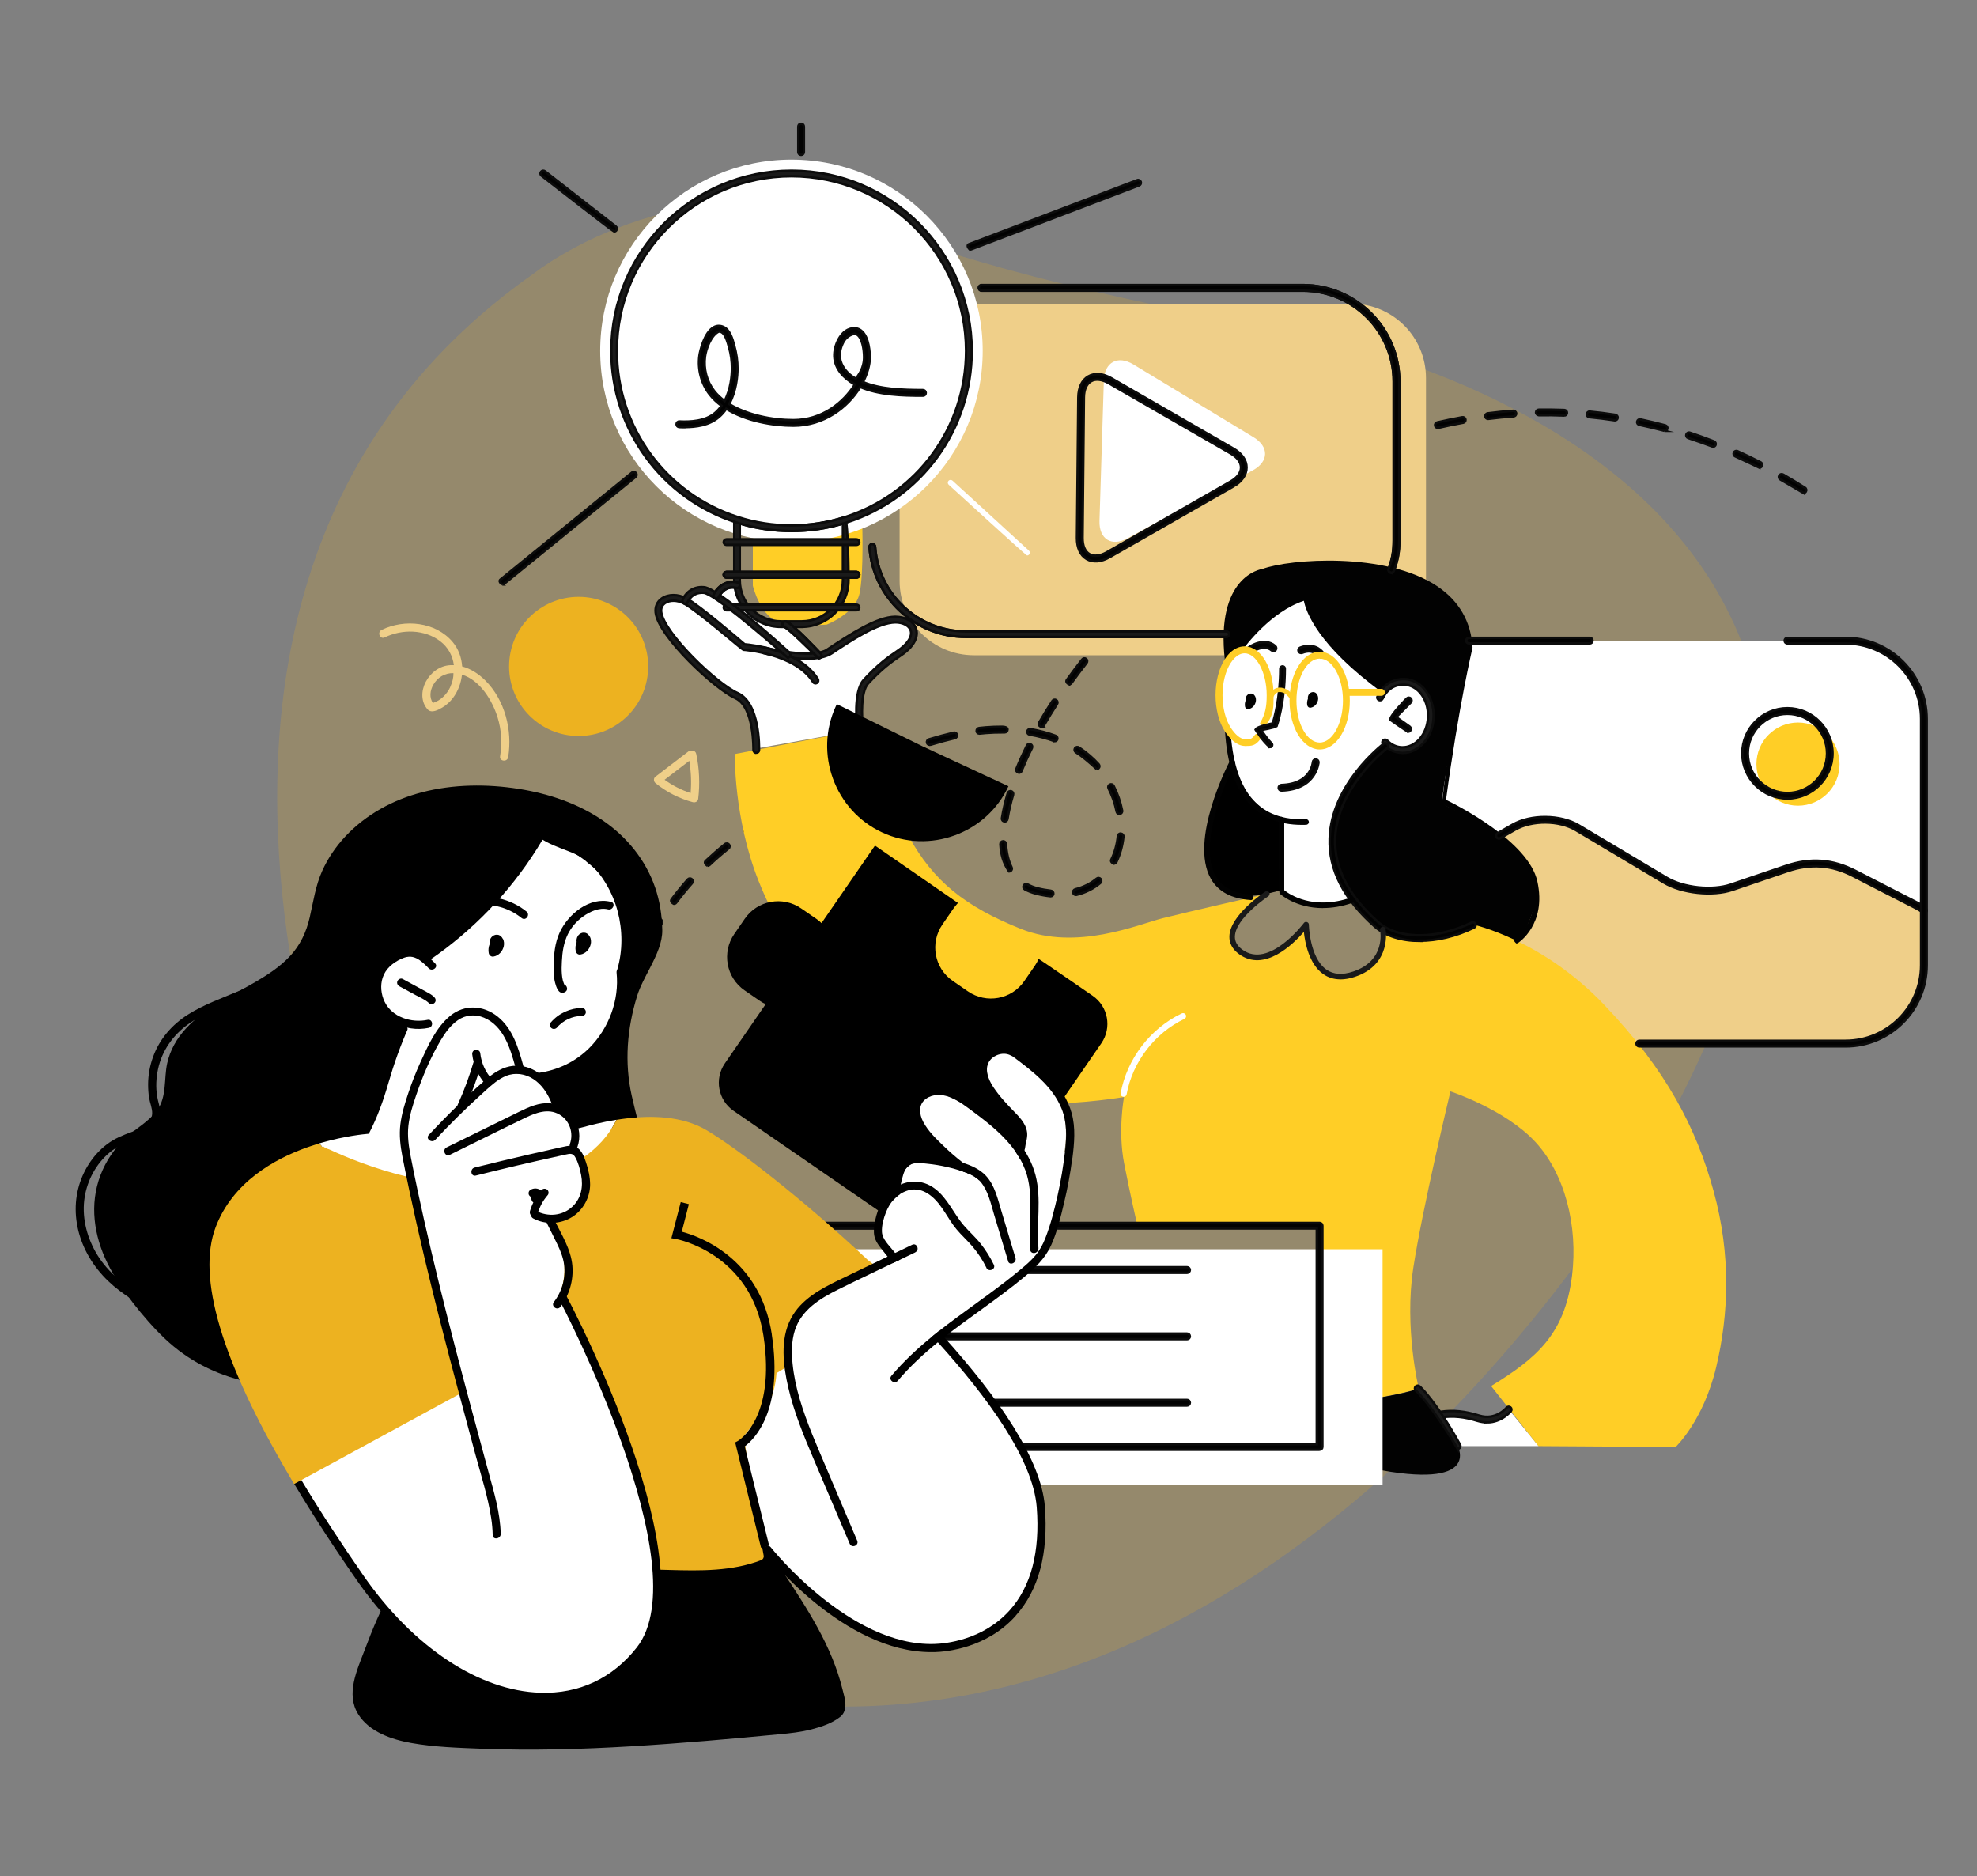 <?xml version="1.0" encoding="UTF-8"?><svg id="a" xmlns="http://www.w3.org/2000/svg" viewBox="0 0 325.71 309.04"><rect x="0" y="0" width="325.71" height="309.04" fill="#808080" stroke="none"/><defs><style>.b{fill:none;stroke:#fff;stroke-linecap:round;stroke-linejoin:round;}.c,.d{fill:#020202;}.e{fill:#efcf89;}.f{fill:#fff;}.g,.h{fill:#edb220;}.i,.j{fill:#ffce26;}.k,.l{fill:#1a1a1a;}.h{opacity:.2;}.d,.j,.l{stroke-miterlimit:10;stroke-width:.4px;}.d,.l{stroke:#0c0c0c;}.j{stroke:#ffce26;}</style></defs><path class="h" d="M147.39,38.56s20.14,7.86,57.89,14.55c0,0,133.3,17.18,67.92,134.64,0,0-51.13,92.96-133.75,93.38,0,0-46.36,3.17-74-66.36,0,0-57.04-114.05,22.59-169.79,0,0,26.43-21.09,59.35-6.42Z"/><g><path class="c" d="M240.15,238.22s4.05,7.35-14.19,3.67l-5.62-1.32,.87-5.02,18.95,2.67Z"/><g><path class="d" d="M96.68,196.39c-.25,0-.46-.2-.46-.46,0-.7,.01-2.13,.15-4.24,.02-.25,.24-.4,.49-.43,.25,.02,.44,.23,.43,.49-.13,2.08-.14,3.49-.14,3.99,0,.44-.2,.64-.46,.64Zm.5-8.39c-.3-.03-.48-.26-.46-.51,.15-1.39,.32-2.8,.53-4.18,.04-.25,.28-.41,.52-.39,.25,.04,.42,.27,.39,.52-.2,1.37-.38,2.77-.52,4.15-.03,.23-.22,.41-.46,.41Zm1.22-8.31c-.33-.05-.5-.29-.45-.54,.26-1.39,.55-2.77,.87-4.13,.06-.25,.3-.4,.55-.34,.25,.06,.4,.3,.34,.55-.31,1.34-.6,2.72-.86,4.09-.04,.22-.23,.37-.45,.37Zm1.91-8.17c-.37-.08-.51-.34-.44-.58,.38-1.35,.8-2.71,1.24-4.03,.08-.24,.34-.38,.58-.29,.24,.08,.37,.34,.29,.58-.44,1.31-.85,2.65-1.23,3.99-.06,.2-.24,.33-.44,.33Zm2.67-7.96c-.4-.12-.52-.39-.43-.63,.52-1.32,1.08-2.63,1.66-3.88,.11-.23,.38-.34,.61-.22,.23,.11,.33,.38,.22,.61-.57,1.24-1.13,2.53-1.64,3.83-.07,.18-.24,.29-.43,.29Zm3.53-7.61c-.44-.17-.52-.45-.4-.68,.68-1.25,1.4-2.47,2.14-3.64,.14-.22,.42-.28,.63-.14,.21,.14,.28,.42,.14,.63-.73,1.16-1.44,2.36-2.11,3.59-.08,.15-.24,.24-.4,.24Zm4.51-7.07c-.48-.24-.52-.53-.37-.73,.85-1.14,1.75-2.24,2.67-3.28,.17-.19,.46-.21,.65-.04,.19,.17,.21,.46,.04,.65-.9,1.02-1.79,2.1-2.62,3.22-.09,.12-.23,.18-.37,.18Zm62.07-1.24c-.81-.08-1.59-.23-2.38-.43-.67-.17-1.3-.41-1.87-.72-.22-.12-.3-.4-.18-.62,.12-.22,.4-.3,.62-.18,.5,.27,1.05,.49,1.65,.64,.74,.19,1.49,.32,2.2,.4,.25,.03,.43,.25,.41,.5-.02,.24-.22,.41-.45,.41Zm4.16-.23c-.21,0-.39-.14-.44-.35-.06-.24,.09-.49,.33-.56,1.33-.33,2.52-.92,3.54-1.76,.2-.16,.48-.14,.65,.06,.16,.2,.13,.49-.06,.65-1.12,.93-2.43,1.59-3.9,1.95-.04,0-.08,.01-.11,.01Zm-11.01-3.86c-.99-1.45-1.33-2.87-1.43-4.48-.02-.25,.18-.47,.43-.49,.29,0,.47,.18,.49,.43,.09,1.49,.4,2.8,.93,3.88,.11,.23,.02,.5-.21,.61-.06,.03-.13,.05-.2,.05Zm-49.66-.93c-.51-.33-.5-.62-.32-.79,.97-.91,2.04-1.85,3.19-2.78,.2-.16,.49-.12,.65,.07,.16,.2,.13,.49-.07,.64-1.13,.91-2.19,1.83-3.14,2.73-.09,.08-.2,.12-.32,.12Zm66.93-.36c-.43-.16-.52-.43-.41-.66,.57-1.18,.93-2.48,1.07-3.87,.02-.25,.25-.45,.5-.41,.25,.03,.44,.25,.41,.5-.15,1.5-.54,2.9-1.15,4.17-.08,.16-.24,.26-.41,.26Zm-60.42-4.93c-.52-.4-.47-.68-.27-.83,1.1-.78,2.28-1.58,3.5-2.35,.21-.14,.5-.08,.63,.14,.14,.21,.07,.5-.14,.63-1.21,.77-2.37,1.55-3.46,2.33-.08,.06-.17,.08-.27,.08Zm42.43-2.01c-.32-.04-.49-.28-.45-.53,.21-1.31,.53-2.7,.96-4.14,.07-.24,.33-.38,.57-.31,.24,.07,.38,.33,.31,.57-.42,1.4-.73,2.76-.93,4.02-.04,.23-.23,.39-.45,.39Zm18.9-1.25c-.22,0-.41-.15-.45-.37-.26-1.32-.71-2.61-1.33-3.83-.12-.23-.03-.5,.2-.62,.22-.12,.5-.03,.62,.2,.66,1.29,1.13,2.66,1.41,4.07,.05,.25-.11,.49-.36,.54-.03,0-.06,0-.09,0Zm-54.26-1.25c-.52-.45-.45-.73-.23-.86,1.17-.68,2.41-1.37,3.69-2.04,.22-.12,.5-.03,.62,.19,.12,.22,.03,.5-.19,.62-1.27,.67-2.5,1.35-3.66,2.03-.07,.04-.15,.06-.23,.06Zm7.42-3.93c-.52-.49-.43-.76-.2-.87,1.28-.62,2.55-1.21,3.82-1.77,.23-.1,.5,0,.61,.23,.1,.23,0,.5-.23,.61-1.26,.56-2.53,1.14-3.79,1.76-.06,.03-.13,.05-.2,.05Zm30.29-1.6c-.41-.13-.52-.4-.42-.63,.51-1.26,1.1-2.55,1.74-3.85,.11-.23,.39-.32,.61-.2,.23,.11,.32,.39,.21,.61-.64,1.28-1.21,2.55-1.72,3.79-.07,.18-.24,.28-.42,.28Zm12.81-.61c-1.24-1.14-2.28-2.03-3.44-2.78-.21-.14-.27-.42-.13-.64,.14-.21,.43-.27,.63-.13,1.22,.8,2.32,1.73,3.27,2.78,.17,.19,.16,.48-.03,.65-.09,.08-.2,.12-.31,.12Zm-35.42-1.19c-.52-.52-.41-.79-.17-.88,1.35-.54,2.68-1.04,3.94-1.49,.24-.08,.5,.04,.59,.28,.08,.24-.04,.5-.28,.59-1.26,.45-2.57,.94-3.91,1.48-.06,.02-.11,.03-.17,.03Zm7.91-2.8c-.2,0-.38-.13-.44-.32-.07-.24,.06-.5,.31-.57,1.42-.43,2.79-.8,4.08-1.1,.25-.07,.49,.09,.55,.34,.06,.24-.1,.49-.34,.55-1.27,.3-2.62,.66-4.02,1.09-.04,.01-.09,.02-.13,.02Zm20.58-.6c-1.39-.49-2.72-.84-4.12-1.08-.25-.04-.42-.28-.38-.53,.04-.25,.28-.41,.53-.37,1.46,.25,2.85,.62,4.13,1.1,.24,.09,.36,.35,.27,.59-.07,.18-.24,.3-.43,.3Zm-12.4-1.25c-.23,0-.43-.17-.45-.4-.03-.25,.15-.48,.4-.51,.38-.05,.76-.08,1.11-.11,.89-.07,1.76-.1,2.58-.1,.8,0,1.01,.22,1,.47,0,.25-.21,.45-.46,.45-1.34,0-2.19,.03-3.06,.1-.34,.02-.7,.06-1.07,.1-.02,0-.04,0-.06,0Zm10.23-1.08c-.45-.19-.52-.47-.4-.69,.68-1.19,1.43-2.4,2.21-3.6,.14-.21,.42-.27,.63-.13,.21,.14,.27,.42,.13,.63-.77,1.19-1.5,2.38-2.18,3.56-.08,.15-.24,.23-.4,.23Zm4.56-7.03c-.47-.23-.52-.52-.37-.73,.79-1.1,1.65-2.24,2.53-3.37,.16-.2,.44-.23,.64-.08,.2,.16,.23,.45,.08,.64-.88,1.12-1.72,2.24-2.51,3.34-.09,.12-.23,.19-.37,.19Zm5.18-6.6c-.49-.28-.51-.56-.35-.76,.9-1.06,1.84-2.12,2.79-3.15,.17-.19,.46-.2,.65-.03,.19,.17,.2,.46,.03,.65-.94,1.03-1.88,2.08-2.77,3.13-.09,.11-.22,.16-.35,.16Zm5.67-6.18c-.5-.31-.5-.6-.33-.78,.97-.98,1.97-1.96,3.01-2.94,.18-.17,.48-.17,.65,.02,.17,.18,.17,.47-.02,.65-1.03,.97-2.02,1.95-2.99,2.92-.09,.09-.21,.13-.33,.13Zm6.09-5.77c-.51-.34-.49-.63-.3-.8,1.04-.92,2.1-1.83,3.19-2.74,.19-.16,.48-.14,.65,.06,.16,.19,.14,.48-.06,.65-1.09,.9-2.14,1.81-3.17,2.72-.09,.08-.2,.11-.3,.11Zm6.45-5.36c-.52-.38-.48-.67-.28-.82,1.09-.85,2.21-1.7,3.36-2.53,.2-.16,.49-.11,.64,.1,.15,.21,.11,.49-.1,.64-1.14,.83-2.25,1.67-3.34,2.52-.08,.07-.18,.1-.28,.1Zm6.77-4.95c-.52-.41-.47-.7-.26-.84,1.14-.77,2.33-1.54,3.55-2.28,.21-.13,.5-.07,.63,.15,.13,.22,.06,.5-.15,.63-1.2,.73-2.38,1.49-3.51,2.26-.08,.05-.17,.08-.26,.08Zm90.82-2.67c-1.44-.83-2.64-1.55-3.82-2.23-.22-.13-.3-.41-.17-.63,.13-.22,.41-.3,.63-.17,1.19,.68,2.4,1.41,3.61,2.18,.22,.13,.28,.42,.14,.63-.09,.14-.23,.21-.39,.21Zm-83.65-1.7c-.52-.46-.44-.74-.22-.86,1.23-.68,2.49-1.33,3.74-1.95,.23-.11,.5-.02,.61,.21,.11,.23,.02,.5-.21,.61-1.24,.61-2.48,1.26-3.7,1.93-.07,.04-.15,.06-.22,.06Zm76.38-2.47c-1.47-.69-2.73-1.3-3.97-1.86-.23-.1-.33-.38-.23-.61,.1-.23,.38-.34,.61-.23,1.25,.56,2.53,1.18,3.8,1.83,.23,.11,.32,.39,.2,.62-.08,.16-.24,.25-.41,.25Zm-68.85-1.24c-.52-.5-.42-.77-.19-.88,1.29-.57,2.6-1.11,3.9-1.61,.23-.08,.5,.03,.59,.26,.09,.24-.03,.5-.26,.59-1.29,.5-2.59,1.03-3.86,1.59-.06,.03-.12,.04-.19,.04Zm61.21-2.2c-1.48-.54-2.8-1.02-4.09-1.44-.24-.08-.37-.34-.29-.58,.08-.24,.33-.38,.58-.29,1.3,.43,2.64,.91,3.97,1.43,.23,.09,.35,.36,.26,.59-.07,.18-.24,.29-.43,.29Zm-53.39-.83c-.19,0-.37-.12-.44-.31-.08-.24,.05-.5,.29-.58,1.36-.45,2.71-.87,4.03-1.24,.26-.08,.5,.07,.57,.32,.07,.25-.07,.5-.32,.57-1.3,.37-2.64,.78-3.98,1.23-.05,.02-.1,.02-.15,.02Zm45.43-1.79c-1.46-.38-2.83-.7-4.17-.99-.25-.05-.41-.3-.35-.54,.05-.25,.3-.42,.54-.35,1.36,.29,2.74,.62,4.1,.98,.24,.07,.39,.32,.32,.56-.05,.2-.24,.34-.44,.34Zm-37.36-.49c-.21,0-.4-.14-.45-.35-.06-.25,.1-.49,.34-.55,1.36-.31,2.75-.6,4.13-.85,.25-.04,.49,.12,.53,.37,.04,.25-.12,.49-.37,.53-1.36,.24-2.74,.53-4.09,.84-.04,0-.07,.01-.1,.01Zm29.16-1.24c-1.44-.21-2.83-.39-4.21-.52-.25-.02-.43-.25-.41-.5,.03-.25,.24-.45,.5-.41,1.39,.13,2.8,.31,4.19,.52,.25,.04,.42,.27,.39,.52-.04,.23-.23,.39-.45,.39Zm-20.9-.24c-.23,0-.43-.17-.45-.4-.03-.25,.15-.48,.4-.51,1.41-.18,2.82-.32,4.2-.42,.24,0,.47,.17,.49,.43,.02,.25-.17,.47-.43,.49-1.36,.1-2.76,.23-4.15,.41-.02,0-.04,0-.06,0Zm12.55-.55c-1.42-.06-2.8-.07-4.18-.05-.23-.04-.46-.2-.46-.45,0-.25,.2-.46,.45-.46,1.39-.02,2.8,0,4.21,.05,.25,.01,.45,.22,.44,.48-.01,.25-.21,.44-.46,.44Z"/><path class="e" d="M160.45,50.03h62.24c6.75,0,12.24,5.48,12.24,12.24v33.43c0,6.75-5.48,12.24-12.24,12.24h-62.24c-6.75,0-12.24-5.48-12.24-12.24V62.26c0-6.75,5.48-12.24,12.24-12.24Z"/><path class="f" d="M242.22,105.54h62.89s11.41,1.29,11.85,12.47v40.41s.5,11.28-11.33,13.4h-41.63l-31.91-28.41,7.94-37.4,2.19-.46Z"/><path class="e" d="M246.94,137.67s3-2.67,6.87-2.65c3.86,.03,5.27,.57,17.11,8,9.99,6.27,14.28,3.16,16.86,2.34,2.58-.82,5.74-3.06,11.16-3,5.43,.06,5.78,1.46,17.53,6.8l.5,.77v10.95s-1.79,9.75-11.33,10.94c-9.54,1.18-35.47,0-35.47,0l-38.08-21.88,14.85-12.26Z"/><path class="i" d="M124.03,85.73v10.74s1.27,5.52,4.81,6.13c3.54,.61,7.35,.29,7.35,.29,0,0,4.68-1.77,5.42-5.12,.73-3.35,.43-12.08,.43-12.08l-18.01-.23v.27Z"/><path class="f" d="M236.98,233.01s1.35-.31,3-.1c1.64,.22,6.2,2.69,8.58-.74l4.92,6.05h-13.33l-3.17-5.22Z"/><path class="f" d="M228.44,122.71s1.38,1.18,3.65,.81c2.28-.36,3.81-3.28,3.63-5.81-.18-2.52-1.84-5.56-4.35-5.39-2.51,.17-3.64,1.3-3.64,1.3,0,0-11.13-7.83-12.77-15.26,0,0-6.72,2.29-10.7,8.49l-2.02,1.85s-3.03,5.67,0,11.41c0,0-.36,12.46,8.87,15.03l-.16,11.71s4.34,4.01,11.78,1.4c0,0-3.71-5.86-3.12-11.44,.84-8,8.8-14.12,8.8-14.12Z"/><path class="f" d="M134.78,107.87l-5-5.05s-4.79,.64-6.66-2.59c-1.87-3.24-1.69-3.82-1.69-3.82,0,0-2.61-.35-3.29,1.48-.15,.28-1.96-1.27-3.22-.62-1.26,.66-2.03,1.73-2.03,1.73,0,0-2.08-1.09-3.52-.07-1.44,1.02-.86,3.33,.91,5.53,1.77,2.2,5.97,6.87,9.14,8.97l1.64,1.02s2.13,.79,2.72,3.3c.59,2.51,.66,5.58,.66,5.58l17.44-3.12s-.66-3.41-.11-5.85c.55-2.43,3.53-4.81,5.19-5.97,1.65-1.15,4.29-2.87,3.21-5.27-1.07-2.4-5.66-.32-8.67,1.1-3,1.42-5.67,4.09-6.72,3.63Z"/><path class="c" d="M217.76,231.67s13.72-1.81,15.81-2.95c0,0,4.69,5.47,6.58,9.51l-22.39,.14v-6.7Z"/><path class="c" d="M204,107.11s5.68-7.59,10.97-8.74c0,0,1.97,6.65,6.85,10.27,4.88,3.63,5.92,4.99,5.92,4.99,0,0,1.72-1.55,3.36-1.31,1.65,.25,5.34,1.8,4.44,6.56-.9,4.76-3.61,4.75-4.44,4.64-.83-.11-2.44-.81-2.44-.81,0,0-7.5,5.01-8.82,12.71-1.32,7.71,3,15.2,8.06,17.43,5.06,2.22,11.04,1.59,14.45-.53l7.55,2.9s3.06-3.71,3.05-7.96c0-3.86-3.68-7.63-6.02-9.59-3.8-3.18-9.14-4.77-9.29-5.47-.16-.7,.73-6.11,2.13-13.57,1.39-7.46,2.56-12.24,2.56-12.24,0,0-.41-8.28-9.83-11.48-9.42-3.2-21.31-2.21-25.01-.58-3.7,1.64-6.03,5.5-5.25,13.97l1.76-1.2Z"/><path d="M202.73,125.98s2.1,6.48,8.4,9.04l-.16,11.65-2.82,.71s-8.42,1.47-9.05-4.32c-.63-5.79,2.15-15.6,3.63-17.09Z"/><path class="i" d="M253.48,238.22l22.58,.14s4.56-4.29,6.67-13.11c2.11-8.82,2.45-18.59-.41-29.02-2.86-10.42-7.77-19.94-18.05-30.73-10.28-10.79-21.59-13.2-21.59-13.2,0,0-3.67,2.48-8.43,2.23-4.76-.25-6.17-1.53-6.17-1.53,0,0,.02,6.93-5.34,7.56-5.36,.63-6.67-2.11-7.2-5.36-.53-3.25-.36-2.75-.36-2.75,0,0-5.11,7-9.81,4.89-4.7-2.11-1.56-5.52-1.06-6.12,.49-.6,4.41-3.98,4.41-3.98,0,0-13.14,2.99-17.18,4.02-4.04,1.02-14.17,5.43-23.36,1.75-9.19-3.68-14.4-7.85-18.45-15.22-4.05-7.36-5.58-18.02-5.58-18.02l-23.09,4.44s-.21,10.52,3.91,20.9c4.12,10.38,13.58,24.87,25.89,30.27,12.31,5.4,13.4,6.46,20.58,6.46s13.74-1.13,13.74-1.13c0,0-1.04,5.49,.02,10.94,1.07,5.45,2.12,9.96,2.12,9.96l30.25,.29,.18,29.76s11.61-1.5,15.99-2.95c0,0-2.42-9.93-.9-19.84,1.52-9.92,6.12-29.09,6.12-29.09,0,0,9,2.95,13.98,8.32,4.84,5.21,7.07,13.81,6.05,22.06-1.19,9.68-5.93,13.63-13.33,18.16l7.81,9.9Z"/><path class="f" d="M186.72,60.03c-2.58-1.56-4.76-.37-4.86,2.64l-.72,23.14c-.09,3.01,2,4.3,4.64,2.86l20.62-11.19c2.65-1.44,2.7-3.89,.13-5.45l-19.81-12Z"/><path class="f" d="M161.9,57.8c0,17.4-14.11,31.51-31.51,31.51s-31.51-14.11-31.51-31.51,14.11-31.51,31.51-31.51,31.51,14.11,31.51,31.51Z"/><path class="i" d="M303.07,125.87c0,3.78-3.07,6.85-6.85,6.85s-6.85-3.07-6.85-6.85,3.07-6.85,6.85-6.85,6.85,3.07,6.85,6.85Z"/><rect class="f" x="90.38" y="205.79" width="137.4" height="38.76"/><g><path class="l" d="M202.05,104.92h-42.95c-8.33,0-15.29-6.51-15.85-14.81-.02-.25,.17-.47,.43-.49,.28,0,.47,.18,.49,.43,.53,7.83,7.08,13.96,14.93,13.96h42.95c.25,0,.46,.21,.46,.46s-.21,.46-.46,.46Z"/><path class="l" d="M229.2,94.36c-.4-.12-.52-.38-.43-.62,.61-1.66,.84-2.93,.84-4.71v-26.19c0-8.25-6.71-14.96-14.96-14.96h-52.93c-.25,0-.46-.21-.46-.46s.2-.46,.46-.46h52.93c8.76,0,15.88,7.12,15.88,15.88v26.19c0,1.87-.25,3.28-.9,5.02-.07,.19-.24,.3-.43,.3Z"/><path class="d" d="M203.19,80.13l-20.37,11.64c-1.41,.81-2.76,.92-3.8,.31-1.04-.61-1.6-1.84-1.59-3.47l.22-23.15c.02-1.63,.61-2.86,1.66-3.46s2.41-.49,3.82,.33l20.06,11.56c1.41,.81,2.19,1.93,2.18,3.13,0,1.2-.78,2.31-2.19,3.12Zm-23.42-17.34c-.76,.43-1.19,1.38-1.2,2.67l-.22,23.15c-.01,1.29,.39,2.24,1.13,2.67,.74,.44,1.77,.32,2.88-.31l20.37-11.64c1.12-.64,1.73-1.46,1.73-2.32,0-.86-.61-1.69-1.73-2.33l-20.07-11.56c-1.12-.64-2.15-.76-2.91-.32Z"/><path class="d" d="M231.98,120.52c-.26-.08-2.93-1.96-2.93-1.96-.06-.7,2.72-3.5,2.72-3.5,.18-.18,.47-.18,.65,0,.18,.18,.18,.47,0,.65l-2.4,2.42,2.22,1.57c.21,.15,.26,.43,.11,.64-.09,.13-.23,.19-.37,.19Z"/><path class="d" d="M217.59,108.25c-.41-.26-1.24-1.43-3.06-.71-.24,.09-.5-.03-.59-.26-.09-.24,.02-.5,.26-.59,2.03-.8,3.36,.22,3.78,.86,.14,.21,.08,.5-.13,.64-.08,.05-.17,.07-.25,.07Z"/><path class="d" d="M205.98,107.47c-.52-.4-.47-.69-.26-.83,.1-.07,2.57-1.79,4.38-.21,.19,.17,.21,.46,.05,.65-.17,.19-.46,.21-.65,.05-1.27-1.1-3.23,.26-3.26,.27-.08,.06-.17,.08-.26,.08Z"/><path class="c" d="M214.5,135.88c-7.81,0-12.07-5.2-12.68-15.48-.02-.25,.18-.47,.43-.49,.28,0,.47,.18,.48,.43,.59,9.83,4.44,14.62,11.76,14.62,.22,0,.44,0,.67-.01,.25-.02,.46,.19,.48,.44,.01,.25-.19,.46-.44,.48-.23,0-.47,.01-.7,.01Z"/><path class="c" d="M227.74,114.09c-10.68-7.78-12.59-13.36-12.93-15.12-5.37,1.78-9.51,7.26-10.31,8.36-.15,.21-.43,.25-.64,.1-.21-.15-.25-.43-.1-.64,1.2-1.67,5.55-7.24,11.31-8.87,.58,.49,.95,6.48,12.95,15.34,.2,.15,.25,.44,.1,.64-.09,.12-.23,.19-.37,.19Z"/><path class="l" d="M231.09,124.03c-1.31-.05-2.36-.54-3.22-1.41-.18-.18-.18-.47,0-.65,.18-.18,.47-.17,.65,0,.69,.71,1.53,1.1,2.43,1.13,1.08,.05,2.16-.46,2.99-1.42,.8-.94,1.27-2.21,1.33-3.57,.06-1.53-.42-3-1.32-4.02-.71-.8-1.62-1.27-2.58-1.3-1.63-.05-2.84,.73-3.59,2.3-.11,.23-.38,.32-.61,.22-.23-.11-.33-.38-.22-.61,.9-1.9,2.51-2.88,4.45-2.83,1.21,.04,2.36,.62,3.23,1.62,1.05,1.2,1.62,2.9,1.55,4.66-.06,1.57-.61,3.04-1.55,4.13-.97,1.13-2.22,1.75-3.55,1.75Z"/><path class="c" d="M249.82,155.42c-.52-.43-.46-.72-.24-.85,.17-.11,4.22-2.71,2.8-9.18-1.45-6.6-14.7-12.89-14.83-12.95,1.77-15.64,3.92-24.9,4.13-25.78-.24-3.94-2.06-7.08-5.41-9.34-8.66-5.83-24.47-4.05-28.07-2.71-.38,.07-6.95,1.21-5.49,14.05,.03,.25-.15,.48-.4,.51-.23,.04-.48-.15-.51-.4-1.57-13.78,5.86-15,6.17-15.04,4.52-1.69,20.38-2.83,28.81,2.84,3.62,2.44,5.58,5.84,5.82,10.11-.04,.23-2.27,9.51-4.37,25.07,2.05,1,13.6,6.9,15.05,13.44,1.57,7.13-3.16,10.13-3.21,10.16-.08,.05-.16,.07-.24,.07Z"/><path class="j" d="M205.09,122.68c-1.16,0-2.31-1.04-3.15-2.35-.94-1.47-1.48-3.59-1.48-5.81s.55-4.35,1.5-5.83c.53-.82,1.17-1.42,1.86-1.74,.39-.18,.8-.28,1.22-.28,2.56,0,4.58,3.45,4.58,7.85,0,2.16-.02,2.88-.88,4.34-.11,.18-.3,.3-.6,.37-.2,.04-.43,.07-.33-.11,.79-1.35,1.08-2.57,1.08-4.59,0-3.85-1.76-7.11-3.84-7.11-.31,0-.62,.07-.91,.21-.56,.26-1.1,.77-1.55,1.47-.88,1.36-1.38,3.34-1.38,5.43s.5,4.06,1.37,5.42c.7,1.1,1.63,2.01,2.53,2.01,.84,0,1.14,.1,1.78-.77,.12-.16,.22-.17,.39-.05,.16,.12,.33,.32,.21,.48-.77,1.05-1.28,1.07-2.37,1.07Z"/><path class="d" d="M233.93,155c-3.01,0-5.66-.81-7.4-2.34-5.14-4.52-7.65-9.42-7.47-14.56,.31-8.93,8.55-15.31,8.9-15.58,.2-.15,.49-.12,.64,.09,.15,.2,.11,.49-.09,.64-.08,.06-8.25,6.4-8.55,14.88-.17,4.85,2.24,9.5,7.16,13.83,2.33,2.05,6.52,2.66,10.95,1.6,1.48-.36,2.96-.89,4.39-1.58,.22-.1,.5-.02,.61,.21,.11,.23,.01,.5-.22,.61-1.49,.72-3.03,1.27-4.57,1.64-1.5,.36-2.98,.53-4.38,.53Z"/><path class="c" d="M217.95,149.59c-4.45,0-7-2.27-7.14-2.4-.15-.34-.15-12.17-.15-12.17,0-.25,.21-.46,.46-.46s.46,.2,.46,.46v11.62c.81,.65,4.73,3.38,11.02,1.2,.23-.08,.5,.04,.58,.28,.08,.24-.04,.5-.28,.58-1.84,.64-3.5,.88-4.95,.88Z"/><path class="l" d="M244.99,234.3c-.49,0-1.01-.07-1.57-.24-2.21-.68-3.99-.86-5.92-.59-.27,.02-.48-.14-.52-.39-.03-.25,.14-.48,.39-.52,2.09-.29,3.97-.1,6.32,.63,2.74,.84,4.44-1.21,4.51-1.29,.16-.2,.44-.23,.64-.07,.2,.16,.23,.45,.07,.64-.02,.02-1.49,1.84-3.93,1.84Z"/><path class="j" d="M217.42,123.26c-2.63,0-4.77-3.52-4.77-7.85s2.14-7.85,4.77-7.85,4.76,3.52,4.76,7.85-2.09,7.85-4.76,7.85Zm0-14.96c-2.22,0-4.03,3.19-4.03,7.11s1.81,7.11,4.03,7.11,4.03-3.19,4.03-7.11-1.81-7.11-4.03-7.11Z"/><path class="j" d="M227.59,114.42h-5.54c-.2,0-.37-.16-.37-.37s.17-.37,.37-.37h5.54c.2,0,.37,.17,.37,.37s-.17,.37-.37,.37Z"/><path class="k" d="M220.83,161.33c-1.07,0-2.02-.29-2.85-.88-2.3-1.64-2.98-5.11-3.17-6.94-1.81,2.08-6.53,6.7-10.68,3.66-1.09-.8-1.62-1.79-1.59-2.93,.1-3.5,5.68-7.21,5.92-7.37,.21-.14,.49-.08,.63,.13,.14,.21,.08,.5-.13,.64-.06,.03-5.43,3.6-5.51,6.63-.02,.84,.38,1.54,1.22,2.16,4.4,3.25,10.09-4.31,10.14-4.38,.11-.16,.32-.23,.51-.16,.19,.06,.32,.23,.32,.43,0,.05,.11,5.43,2.87,7.39,1.15,.82,2.64,.93,4.43,.33,5.38-1.8,4.47-6.62,4.43-6.82-.05-.25,.11-.49,.36-.54,.25-.05,.49,.11,.54,.36,0,.06,1.1,5.82-5.03,7.87-.86,.29-1.66,.43-2.41,.43Z"/><path class="l" d="M132.1,103.27h-3.45c-4.24,0-7.68-3.45-7.68-7.68v-9.45c0-.19,0-.38,.02-.57,6.25,1.43,12.53,1.44,18.18-.38,.62,.94,.62,10.39,.62,10.39,0,4.23-3.45,7.68-7.69,7.68Zm-10.22-17.04v9.36c0,3.73,3.04,6.76,6.77,6.76h3.45c3.73,0,6.77-3.03,6.77-6.76v-9.34c-5.48,1.63-11.51,1.63-16.99-.02Z"/><path class="l" d="M130.4,87.48c-3.11,0-6.18-.48-9.1-1.42-12.31-3.96-20.58-15.32-20.58-28.26,0-16.37,13.32-29.68,29.69-29.68s29.68,13.32,29.68,29.68c0,12.97-8.29,24.34-20.64,28.28-2.9,.93-5.95,1.4-9.04,1.4Zm0-58.45c-15.86,0-28.77,12.9-28.77,28.77,0,12.54,8.02,23.55,19.95,27.38,5.65,1.83,11.94,1.83,17.58,.02,11.96-3.82,20-14.83,20-27.4,0-15.86-12.9-28.77-28.77-28.77Z"/><path class="l" d="M141.11,95.14h-21.42c-.25,0-.46-.21-.46-.46s.2-.46,.46-.46h21.42c.25,0,.46,.21,.46,.46s-.2,.46-.46,.46Z"/><path class="l" d="M141.11,100.53h-21.42c-.25,0-.46-.21-.46-.46s.2-.46,.46-.46h21.42c.25,0,.46,.2,.46,.46s-.2,.46-.46,.46Z"/><path class="l" d="M141.11,89.76h-21.42c-.25,0-.46-.2-.46-.46s.2-.46,.46-.46h21.42c.25,0,.46,.21,.46,.46s-.2,.46-.46,.46Z"/><path class="l" d="M141.11,95.14h-21.42c-.25,0-.46-.21-.46-.46s.2-.46,.46-.46h21.42c.25,0,.46,.21,.46,.46s-.2,.46-.46,.46Z"/><path class="d" d="M112.81,70.37c-.32,0-.62,0-.91-.02-.25-.01-.45-.22-.44-.48,.01-.25,.18-.45,.48-.44,1.74,.08,4.26,0,5.91-1.44,.4-.35,.74-.73,1.03-1.15-.75-.55-1.42-1.17-1.97-1.88-1.37-1.77-1.98-4.09-1.68-6.36,.1-.78,.81-3.84,2.37-4.7,.51-.28,1.06-.29,1.6-.04,1.05,.49,1.46,1.96,1.73,2.94,.4,1.41,.57,2.66,.56,3.93,0,1.18-.18,3.67-1.36,5.83,2.95,1.82,7.1,2.65,10.58,2.65,4.72,0,8.25-2.87,10.13-5.87-2.02-1.13-3.16-2.66-3.36-4.27-.11-.92,.07-1.93,.53-2.9,.35-.73,.98-1.67,2.02-1.99,.68-.21,1.3-.12,1.8,.25,1.4,1.03,1.46,3.89,1.46,4.45,0,1.24-.4,2.66-1.12,4.06,2.91,1.2,6.47,1.31,9.89,1.32,.25,0,.46,.2,.46,.46s-.2,.46-.46,.46c-3.56,0-7.26-.13-10.34-1.43-2.05,3.35-5.96,6.37-11,6.37-3.4,0-7.83-.77-11.07-2.78-.33,.48-.72,.93-1.18,1.33-1.62,1.41-3.85,1.68-5.65,1.68Zm5.63-15.77c-1.37,.64-2.14,2.97-2.29,4.12-.27,2.03,.27,4.1,1.5,5.68,.47,.61,1.06,1.16,1.73,1.65,1.05-1.97,1.2-4.24,1.21-5.33,0-1.18-.15-2.34-.46-3.45-.29-1.04-.63-2.26-1.29-2.57-.13-.06-.26-.09-.38-.09Zm22.28,.38c-1.15,.3-1.62,1.02-1.89,1.58-.39,.82-.54,1.65-.45,2.4,.16,1.32,1.14,2.6,2.6,3.42,1.01-1.15,1.38-2.45,1.38-3.5,0-1.4-.33-3.16-1.08-3.71-.17-.12-.35-.19-.56-.19Z"/><path class="l" d="M141.66,120.24c-.23,0-.43-.17-.45-.4-.03-.24-.69-5.91,1.11-7.86,2.24-2.44,3.96-3.7,5.48-4.71,1.71-1.13,2.55-2.41,2.24-3.41-.25-.82-1.31-1.35-2.54-1.34-2.86,.04-7.25,2.95-10.45,5.08-3.1,2.05-10.98,.05-11.31-.04-.24-.06-.39-.31-.33-.56,.06-.24,.31-.4,.56-.33,2.17,.56,8.23,1.71,10.26,.37,3.8-2.52,8.13-5.4,11.27-5.44,1.72,.03,3.05,.75,3.43,1.99,.21,.68,.38,2.47-2.61,4.44-1.47,.98-3.13,2.2-5.31,4.57-1.25,1.36-1.05,5.61-.87,7.13,.03,.25-.15,.48-.4,.51-.02,0-.04,0-.06,0Z"/><path class="d" d="M211.12,130.23c-.25,0-.45-.2-.46-.45,0-.25,.19-.46,.45-.47,4.88-.14,5.18-3.63,5.19-3.78,.02-.25,.24-.42,.49-.43,.25,.02,.44,.23,.43,.48,0,.05-.34,4.47-6.08,4.64h-.01Z"/><path class="c" d="M206.05,148.26c-3.16-.2-5.37-1.39-6.58-3.53-3.58-6.35,2.86-18.84,3.14-19.37,.12-.23,.39-.31,.62-.19,.23,.12,.31,.39,.19,.62-.06,.12-6.49,12.57-3.15,18.5,1.05,1.86,3,2.89,5.81,3.07,.25,.02,.44,.23,.43,.49-.02,.24-.22,.43-.46,.43Z"/><path class="l" d="M240.15,238.68c-4.28-7.26-6.86-9.6-6.89-9.62-.19-.17-.21-.46-.04-.65,.17-.19,.46-.21,.65-.04,.11,.1,2.71,2.44,6.68,9.63,.12,.22,.04,.5-.18,.62-.07,.04-.15,.06-.22,.06Z"/><path class="l" d="M124.59,124c-.27,0-.46-.22-.46-.47,0-.07,.15-7.12-2.97-8.52-3.39-1.51-12.63-10.11-13.14-14.08-.12-.96,.24-1.81,1.01-2.34,1.07-.74,2.66-.75,4.07,0,2.07,1.09,8.58,6.69,9.57,7.54,1.25,.1,9.08,.94,12.07,5.74,.13,.22,.07,.5-.15,.63-.21,.14-.5,.07-.63-.15-2.93-4.71-11.42-5.32-11.51-5.32-.34-.17-7.67-6.52-9.78-7.63-1.09-.57-2.34-.59-3.12-.05-.34,.24-.72,.68-.62,1.47,.45,3.44,9.08,11.79,12.61,13.36,3.68,1.64,3.52,9.06,3.51,9.38,0,.25-.21,.45-.46,.45Z"/><path class="l" d="M129.77,108.33c-4.7-4.13-12.25-10.55-13.85-10.68-1.97-.13-2.6,1.49-2.61,1.5-.09,.24-.35,.36-.59,.27-.24-.09-.36-.35-.27-.59,.29-.8,1.4-2.29,3.54-2.1,2.43,.19,12.9,9.71,14.09,10.79,.19,.17,.2,.46,.03,.65-.09,.1-.21,.15-.34,.15Z"/><path class="l" d="M117.98,98.62c-.42-.14-.52-.41-.42-.64,.41-.93,1.77-2.55,3.97-2.02,.25,.06,.4,.31,.34,.55-.06,.24-.31,.39-.55,.34-2.01-.48-2.88,1.42-2.91,1.5-.08,.17-.24,.27-.42,.27Z"/><path class="l" d="M134.88,108.44c-2.03-1.97-4.87-4.82-5.7-5.21-.23-.11-.33-.38-.22-.61,.11-.23,.38-.33,.61-.22,1.26,.59,5.2,4.8,5.65,5.27,.17,.19,.16,.47-.02,.65-.09,.08-.2,.12-.31,.12Z"/><path class="f" d="M169.2,91.5c-.31-.12-12.9-11.65-12.9-11.65-.19-.17-.2-.46-.03-.65,.17-.18,.46-.19,.65-.03l12.59,11.53c.19,.17,.2,.46,.03,.65-.09,.1-.21,.15-.34,.15Z"/><path class="d" d="M82.75,96.28c-.52-.37-.49-.66-.29-.81l21.66-17.62c.19-.16,.49-.13,.65,.07,.16,.2,.13,.49-.07,.64l-21.66,17.62c-.08,.07-.19,.1-.29,.1Z"/><path class="d" d="M101.17,38.13c-.28-.1-11.95-9.19-11.95-9.19-.2-.15-.24-.44-.08-.64,.16-.2,.44-.24,.64-.08l11.67,9.09c.2,.15,.24,.44,.08,.64-.09,.12-.23,.18-.36,.18Z"/><path class="d" d="M131.98,25.51c-.25,0-.46-.21-.46-.46v-4.21c0-.25,.2-.46,.46-.46s.46,.21,.46,.46v4.21c0,.25-.21,.46-.46,.46Z"/><path class="d" d="M159.8,41.12c-.52-.53-.4-.8-.16-.89l27.71-10.55c.23-.1,.5,.03,.59,.27,.09,.24-.03,.5-.27,.59l-27.71,10.55c-.05,.02-.11,.03-.16,.03Z"/><g><path class="d" d="M316.96,150.39c-.73-.44-.92-.58-1.12-.68l-10.57-5.43c-3.53-1.81-6.94-2.06-10.74-.79l-9.1,3.09c-3.26,1.11-8.33,.57-11.29-1.19l-14.53-8.66c-2.74-1.63-7.21-1.66-9.97-.08l-2.47,1.42c-.22,.13-.5,.05-.63-.17-.13-.22-.05-.5,.17-.63l2.47-1.41c3.01-1.73,7.9-1.69,10.9,.09l14.53,8.66c2.77,1.65,7.49,2.14,10.53,1.11l9.1-3.09c4.05-1.36,7.69-1.09,11.45,.84l10.58,5.43c.25,.13,.47,.3,.7,.47,.47,.34,.51,.63,.37,.83-.09,.12-.23,.19-.37,.19Z"/><path class="d" d="M294.48,131.54c-4.1,0-7.44-3.34-7.44-7.44s3.34-7.44,7.44-7.44,7.43,3.34,7.43,7.44-3.34,7.44-7.43,7.44Zm0-13.95c-3.6,0-6.52,2.92-6.52,6.52s2.93,6.52,6.52,6.52,6.52-2.92,6.52-6.52-2.92-6.52-6.52-6.52Z"/><path class="d" d="M304.06,172.37h-33.99c-.25,0-.46-.21-.46-.46s.21-.46,.46-.46h33.99c6.86,0,12.44-5.58,12.44-12.44v-40.57c0-6.86-5.58-12.44-12.44-12.44h-9.58c-.25,0-.46-.2-.46-.46s.2-.46,.46-.46h9.58c7.37,0,13.36,5.99,13.36,13.36v40.57c0,7.37-5.99,13.36-13.36,13.36Z"/><path class="d" d="M261.91,105.99h-19.89c-.25,0-.46-.2-.46-.46s.21-.46,.46-.46h19.89c.25,0,.46,.2,.46,.46s-.2,.46-.46,.46Z"/></g><path class="d" d="M195.57,209.67H106.19c-.25,0-.46-.2-.46-.46s.21-.46,.46-.46h89.38c.25,0,.46,.21,.46,.46s-.21,.46-.46,.46Z"/><path class="d" d="M195.57,231.53H106.19c-.25,0-.46-.21-.46-.46s.21-.46,.46-.46h89.38c.25,0,.46,.2,.46,.46s-.21,.46-.46,.46Z"/><path class="d" d="M195.57,220.6H106.19c-.25,0-.46-.21-.46-.46s.21-.46,.46-.46h89.38c.25,0,.46,.2,.46,.46s-.21,.46-.46,.46Z"/><path class="d" d="M217.4,238.83H84.36c-.25,0-.46-.21-.46-.46v-9.65c0-.25,.21-.46,.46-.46s.46,.2,.46,.46v9.19H216.94v-35.54H84.81v5.28c0,.25-.2,.46-.46,.46s-.46-.2-.46-.46v-5.74c0-.25,.21-.46,.46-.46H217.4c.25,0,.46,.21,.46,.46v36.46c0,.25-.21,.46-.46,.46Z"/><path class="d" d="M209.23,123.08c-1.17-.94-2.32-2.81-2.37-2.89,.25-.55,2.82-1.02,2.82-1.02,.27-.83,1.25-4.22,1.25-9.03,0-.2,.17-.37,.37-.37s.37,.16,.37,.37c0,5.68-1.31,9.33-1.36,9.48-.28,.23-2.53,.64-2.53,.64,.4,.6,1.12,1.65,1.7,2.18,.15,.14,.16,.37,.02,.52-.07,.08-.17,.12-.27,.12Z"/><path class="i" d="M213.02,115.78c-.37-.31-.9-1.78-2.21-1.78-.9,0-1.23,1.32-1.23,1.33-.05,.19-.23,.32-.44,.27-.2-.05-.32-.25-.27-.44,.02-.08,.47-1.89,1.94-1.89,1.85,0,2.54,1.95,2.57,2.03,.07,.19-.04,.4-.23,.46-.04,.01-.08,.02-.12,.02Z"/></g><g><path class="l" d="M202.05,104.92h-42.95c-8.33,0-15.29-6.51-15.85-14.81-.02-.25,.17-.47,.43-.49,.28,0,.47,.18,.49,.43,.53,7.83,7.08,13.96,14.93,13.96h42.95c.25,0,.46,.21,.46,.46s-.21,.46-.46,.46Z"/><path class="d" d="M229.2,94.36c-.4-.12-.52-.38-.43-.62,.61-1.66,.84-2.93,.84-4.71v-26.19c0-8.25-6.71-14.96-14.96-14.96h-52.93c-.25,0-.46-.21-.46-.46s.2-.46,.46-.46h52.93c8.76,0,15.88,7.12,15.88,15.88v26.19c0,1.87-.25,3.28-.9,5.02-.07,.19-.24,.3-.43,.3Z"/><path class="l" d="M141.11,95.14h-21.42c-.25,0-.46-.21-.46-.46s.2-.46,.46-.46h21.42c.25,0,.46,.21,.46,.46s-.2,.46-.46,.46Z"/><path class="l" d="M117.98,98.62c-.42-.14-.52-.41-.42-.64,.41-.93,1.77-2.55,3.97-2.02,.25,.06,.4,.31,.34,.55-.06,.24-.31,.39-.55,.34-2.01-.48-2.88,1.42-2.91,1.5-.08,.17-.24,.27-.42,.27Z"/><path class="l" d="M134.88,108.44c-2.03-1.97-4.87-4.82-5.7-5.21-.23-.11-.33-.38-.22-.61,.11-.23,.38-.33,.61-.22,1.26,.59,5.2,4.8,5.65,5.27,.17,.19,.16,.47-.02,.65-.09,.08-.2,.12-.31,.12Z"/></g></g><path class="b" d="M185.12,180.17c1-5.48,4.76-10.39,9.79-12.78"/><g><path class="c" d="M217.04,114.49c-.1-.2-.26-.39-.48-.45-.25-.08-.51-.02-.72,.13-.2,.14-.32,.37-.36,.61-.02,.11-.02,.22,0,.33-.14,.34-.18,.72-.11,1.07,.05,.25,.28,.44,.54,.4,.64-.1,1.1-.62,1.23-1.24,.06-.28,.03-.6-.1-.86Z"/><path class="c" d="M206.79,114.73c-.1-.2-.26-.39-.48-.45-.25-.08-.51-.02-.72,.13-.2,.14-.32,.37-.36,.61-.02,.11-.02,.22,0,.33-.14,.34-.18,.72-.11,1.07,.05,.25,.28,.45,.54,.4,.64-.1,1.1-.62,1.23-1.24,.06-.28,.03-.6-.1-.86Z"/></g></g><g><path class="f" d="M171.24,257.91c-.28,1.94-1.08,3.55-2.32,5.06-1.11,1.34-2.37,2.57-3.74,3.65-2.88,2.27-6.33,3.99-9.95,4.64-3.76,.68-7.62-.06-11.08-1.59-3.47-1.54-6.53-3.86-9.36-6.35-3.06-2.69-5.98-5.55-8.85-8.44-.16-.16-.2-.34-.16-.5-1.49-1.62-2.47-3.73-3.26-5.75-1.46-3.76-2.8-7.6-4.1-11.42-.63-1.87-1.13-3.78-1.16-5.76-.02-2.07,.41-4.1,.86-6.11,.76-3.42,1.61-6.91,4.3-9.36,1.3-1.19,2.87-2.05,4.42-2.85,1.71-.88,3.45-1.75,5.33-2.18,3.47-.79,7.04,.3,10,2.14,1.13,.71,2.17,1.54,3.14,2.45,.16-.28,.5-.38,.82-.29,2.26,.62,4.14,1.95,5.79,3.56,.26-.11,.59-.08,.82,.16,1.94,2.01,3.89,4.01,5.75,6.09,6.24,6.94,11.87,15.16,12.66,24.73,0,.06,0,.12,0,.17,.15,.7,.25,1.41,.28,2.13,.09,1.92,.07,3.94-.2,5.85Z"/><path d="M138.38,282.85c-1.32,1.04-3.08,1.62-4.68,2.03-1.72,.44-3.49,.64-5.25,.8-8.15,.78-16.31,1.5-24.49,1.99-8.18,.49-16.39,.72-24.59,.4-3.86-.15-7.82-.27-11.63-.95-3.21-.57-6.94-1.83-8.74-4.76-2.05-3.31-.18-7.24,1.05-10.49,1.32-3.5,2.73-6.96,4.64-10.18,1.09-1.84,2.37-3.54,3.74-5.16,.33-.52,.67-1.04,1.04-1.54,1.88-2.53,4.22-4.7,6.76-6.57,1.37-1.33,2.76-2.64,4.16-3.94,.49-.45,1.09,.09,1.04,.63,1.48-.76,3.03-1.37,4.65-1.69,1.93-.39,3.93-.33,5.9-.26,2.05,.08,4.1,.16,6.16,.25,3.56,.17,7.14,.36,10.66,.97,3.26,.56,6.5,1.47,9.4,3.07,3.1,1.71,5.55,4.18,7.64,7,2.17,2.91,4.17,5.97,6.11,9.03,1.94,3.07,3.75,6.24,5.14,9.61,.68,1.66,1.26,3.37,1.69,5.11,.39,1.54,1.07,3.5-.4,4.66Z"/><path d="M107.17,159.28c-.84,1.63-1.73,3.23-2.21,4.8-1.65,5.34-2.11,10.92-.89,16.39,.63,2.83,1.45,5.61,1.95,8.46,.5,2.8,.61,5.64,.32,8.47-.29,2.88-.94,5.72-1.77,8.49-.82,2.74-1.75,5.5-2.89,8.13-1.08,2.46-2.63,4.51-4.82,6.08-2.16,1.55-4.64,2.66-7.16,3.51-5.36,1.79-11.05,2.41-16.63,3.11-5.73,.71-11.48,1.39-17.24,1.73-5.09,.29-10.27,.25-15.26-.88-5.05-1.14-9.61-3.46-13.38-7.03-1.91-1.81-3.64-3.81-5.26-5.89-1.6-2.06-3.08-4.23-4.23-6.57-2.24-4.54-2.99-9.69-1.14-14.51,.89-2.32,2.31-4.42,4.13-6.12,1.69-1.57,3.86-2.68,5.22-4.59,1.6-2.24,1.08-5.13,1.63-7.68,.47-2.18,1.59-4.12,3.09-5.75,3.19-3.47,7.51-5.37,11.5-7.7,2.01-1.17,4.01-2.49,5.61-4.19,1.73-1.84,2.73-4,3.29-6.44,.59-2.58,.95-5.18,2.04-7.61,.94-2.09,2.25-4.02,3.81-5.69,3.41-3.64,7.84-6.04,12.64-7.29,5.18-1.34,10.72-1.39,15.99-.55,4.88,.77,9.7,2.39,13.8,5.19,3.93,2.68,7.03,6.46,8.6,10.98,.79,2.26,1.16,4.68,1.2,7.07,.03,2.03-.91,4.07-1.95,6.09Z"/><path class="f" d="M105.01,189.33c0,.64-.04,1.29-.09,1.94-.11,1.33-.31,2.65-.6,3.94-.27,1.17-.64,2.24-1.52,3.1-.82,.8-1.91,1.36-2.94,1.85-2.21,1.05-4.6,1.71-6.99,2.25-5.15,1.15-10.47,1.76-15.74,1.33-4.71-.39-9.39-1.64-13.53-3.94-1.89-1.05-4.04-2.31-5.29-4.13-.19-.28-.34-.55-.46-.84-.2-.13-.38-.25-.57-.37-1.38-.86-2.7-1.82-3.96-2.86-.44,.09-.76-.28-.78-.66-.07-.06-.15-.12-.22-.19-.24-.21-.4-.66-.13-.93,1.69-1.75,4.06-1.73,6.34-1.87,.56-.03,1.12-.08,1.67-.17,.52-.09,1.06-.13,1.28-.68,.5-1.26,.8-2.64,1.21-3.93,.82-2.58,1.67-5.16,2.63-7.7,.82-2.17,1.82-4.34,3.48-6.01,.31-.31,.7-.63,1.13-.9,.84-.89,1.83-1.65,2.96-2.15,2.22-.98,4.58-.64,6.86-.08,1.87,.47,3.89,1.06,5.22,2.56,1.57,1.77,1.17,4.12,.37,6.14-.45,1.14-.98,2.25-1.35,3.42-.38,1.22-.63,2.49-.74,3.76-.11,1.17-.24,2.59,.13,3.73,.27,.83,.97,1.41,1.75,1.73,2.09,.88,4.25,.06,6.25-.67,1.17-.42,2.34-.8,3.57-1.01,1.25-.2,2.53-.25,3.79-.23,1.29,.03,2.58,.14,3.86,.25,1.04,.1,2.08,.32,2.36,1.49,.13,.58,.08,1.22,.08,1.81Z"/><path class="f" d="M101.57,184.46c-.23,.47-.51,.98-.85,1.51-1.84,.35-3.37,.75-4.31,1-.73,.2-.93,.25-1.11,.25-.37,0-.67-.3-.67-.67s.28-.65,.63-.67c.1-.02,.46-.11,.8-.2,1.16-.31,3.13-.84,5.51-1.22Z"/><path class="f" d="M104.59,270.91c-.35,1.63-1.17,3.03-2.44,4.11-1.3,1.1-2.9,1.83-4.41,2.61-.19,.1-.37,.08-.52,0-4.94,2.44-11.02,1.36-16.24,.16-.23-.05-.38-.19-.47-.35-1.2-.29-2.36-.72-3.47-1.28-2.81-1.43-5.29-3.45-7.65-5.51-2.39-2.07-4.64-4.3-6.76-6.64-4.19-4.66-7.78-9.83-10.71-15.36-.12-.23-.09-.43,.01-.59-1.22-1.59-2.27-3.29-2.75-5.27-.11-.45,.22-.71,.58-.72,.04-.09,.08-.18,.14-.25-.11-.3-.2-.6-.24-.92-.51-3.58,2.46-6.27,4.74-8.56,2.57-2.57,5.27-5.03,8.19-7.21,1.43-1.07,2.9-2.07,4.44-2.98,1.5-.89,3.08-1.78,4.83-2.05,1.72-.26,3.29,.26,4.49,1.52,1.22,1.28,2.09,2.97,3.01,4.46,2.01,3.29,3.92,6.63,5.96,9.91,1.94,3.13,4.03,6.14,6.32,9.02,4.1,5.17,8.69,10.17,11.31,16.31,1.25,2.93,2.32,6.42,1.63,9.62Z"/><path class="g" d="M149.22,213.35c-.39,.23-.77,.47-1.16,.7-6.71,4.05-13.42,8.09-20.13,12.14-.2,3.19-1.46,6.29-3.63,8.67-.17,.19-.39,.26-.59,.24-.43,.6-.97,1.17-1.35,1.8,.15,.09,.26,.24,.29,.45,.95,6.33,2.01,12.64,3.17,18.94,.05,.28-.13,.6-.4,.71-4.83,1.86-10.05,1.76-15.14,1.62-4.76-.13-9.57-.18-14.32-.64-2.27-.22-4.55-.59-6.73-1.28-.48-.15-.94-.32-1.39-.51-.94-.25-1.84-.6-2.66-1.13-1.93-1.25-2.7-3.34-3.32-5.45-.75-2.54-1.49-5.08-2.18-7.64-1.05-3.92-1.95-7.89-2.47-11.91-.17-.32-.35-.64-.54-.95-5.95,3.23-11.9,6.47-17.85,9.71-3.06,1.66-6.12,3.33-9.19,5-.39,.21-.78,.43-1.17,.64-.06-.1-.12-.2-.18-.3-.17-.28-.34-.56-.5-.84-.06-.1-.12-.2-.18-.31-11.12-18.9-15.19-32.65-12.08-40.84,2.8-7.4,9.63-11.23,15.09-13.17,.19-.07,.37-.13,.56-.19,.44-.15,.89-.29,1.36-.44l.27,.2c.12,.09,.19,.21,.23,.35,.07-.02,.14-.04,.2-.06,.29,.14,.6,.29,.92,.44,6.43,2.99,17.81,7.11,29.44,5.7,10.17-1.24,14.93-5.6,17.13-9.02,.34-.53,.62-1.04,.85-1.51,.5-.08,1.01-.16,1.54-.22,4.2-.52,9.26-.44,13.25,1.9,4.94,2.9,15.75,11.25,26.55,21.35,1.93,1.47,3.73,3.09,5.39,4.85,.31,.33,.61,.66,.91,1Z"/><path class="f" d="M102.06,164.77c-.46,2.42-1.47,4.68-3.01,6.61-2.93,3.68-7.44,5.99-12.15,6.02-.07,0-.13,0-.18,0-.44,0-.62-.39-.57-.75-.82,.06-1.65,.09-2.47,.09-.05,0-.09-.01-.14-.03-1.21,2.53-2.55,5.04-4.49,7.09-1.93,2.05-4.4,3.67-7.24,4.08-1.67,.24-3.37,.08-5.04-.07-.85-.07-1.7-.15-2.56-.22-.66-.06-1.41-.09-1.85-.67-.43-.58-.24-1.28-.06-1.9,.22-.81,.46-1.61,.7-2.4,.49-1.6,1.02-3.18,1.59-4.74,.94-2.59,2-5.13,3.16-7.62-.65-.18-.56-1.34-1.11-1.74-1.47-1.07-3.06-1.87-3.69-3.54-.06-.16-.06-.3-.03-.42-.52-1.15-.59-2.47-.22-3.69,.61-2.01,2.43-3.19,4.35-3.33,1.04-.12,2.1,.1,3.01,.7,.04-.04,.09-.07,.15-.1,1.25-.64,2.42-1.41,3.52-2.28,.14-.14,.28-.28,.43-.43,1.28-1.29,2.56-2.59,3.84-3.89,2.31-2.33,4.74-4.61,6.79-7.18,.89-1.12,1.71-2.29,2.35-3.57,.57-1.13,.95-2.43,2.42-2.52,1.28-.08,2.43,.69,3.49,1.3,1.15,.66,2.28,1.37,3.33,2.17,2.12,1.61,3.9,3.61,4.91,6.09,1.04,2.55,1.27,5.32,1.29,8.05,.02,2.93,0,5.99-.54,8.88Z"/><path d="M103.04,149.81c-.45-1.68-1.11-3.28-1.99-4.77-.9-1.52-1.99-3.05-3.47-4.06-.71-.48-1.51,.58-.8,1.07,1.33,.91,2.32,2.28,3.13,3.65,.82,1.39,1.45,2.91,1.86,4.47,.81,3.1,.83,6.41-.06,9.5-.24,.82,1,1.31,1.24,.49,.97-3.37,1.01-6.96,.1-10.34Z"/><path d="M97.17,154.32c-.14-.28-.36-.54-.67-.64-.35-.11-.71-.03-1,.18-.28,.2-.44,.52-.5,.85-.03,.15-.02,.31,0,.47-.19,.47-.25,1-.15,1.5,.07,.35,.39,.62,.76,.56,.89-.14,1.53-.87,1.72-1.73,.08-.39,.04-.84-.14-1.2Z"/><path d="M82.84,154.66c-.14-.28-.36-.54-.67-.64-.35-.11-.71-.03-1,.18-.28,.2-.44,.52-.5,.85-.03,.15-.02,.31,0,.47-.19,.47-.25,1-.15,1.49,.07,.35,.39,.62,.76,.57,.89-.14,1.53-.87,1.72-1.73,.08-.39,.04-.84-.14-1.2Z"/><path d="M100.64,148.56c-3.48-.89-7.01,2-8.41,4.99-.83,1.77-1,3.76-1.02,5.68,0,.9,.01,1.81,.25,2.69,.16,.61,.53,1.84,1.39,1.6,.34-.09,.64-.37,.57-.76-.06-.32-.23-.48-.43-.55l-.07-.14c-.07-.17-.13-.34-.18-.51-.09-.35-.14-.71-.17-1.07-.06-.7-.04-1.42,0-2.12,.07-1.54,.3-3.09,.99-4.49,.57-1.15,1.44-2.14,2.48-2.89,1.13-.82,2.71-1.55,4.13-1.19,.82,.21,1.32-1.03,.49-1.24Z"/><path d="M95.94,166.03c-2.01,.03-3.9,.88-5.21,2.41-.24,.27-.14,.73,.13,.93,.31,.23,.7,.14,.93-.13,.06-.07,.13-.15,.19-.22,.09-.09,.12-.12,.16-.15,.15-.14,.31-.27,.47-.4,.35-.26,.59-.41,.97-.59,.34-.16,.73-.3,1.04-.37,.2-.05,.4-.08,.61-.11,.11-.01,.22-.03,.33-.03,.05,0,.1,0,.14,0,.01,0,.15,0,.08,0,.36,0,.69-.2,.74-.59,.04-.32-.23-.74-.59-.74Z"/><path class="f" d="M67.29,169.26c-1.32,2.97-2.4,6.02-3.3,9.14-.84,2.9-1.83,5.69-3.23,8.36-.92,.08-3.96,.39-7.71,1.46-.17,.05-.35,.1-.52,.15l.27,.2c.12,.09,.19,.21,.23,.35,.07-.02,.14-.04,.2-.06,.29,.14,.6,.29,.92,.44,3.08-.82,5.6-1.11,6.56-1.19,.04,.03,.09,.06,.13,.08,.37,.15,.69-.06,.86-.38,1.56-2.83,2.63-5.82,3.53-8.91,.9-3.12,1.98-6.17,3.3-9.14,.35-.78-.89-1.27-1.24-.49Z"/><path d="M66.09,157.97c.85-.41,1.62-.53,2.49-.12,.79,.38,1.45,1.04,2.05,1.66,.59,.61,1.65-.2,1.05-.82-1.27-1.31-2.9-2.8-4.88-2.39-1.78,.37-3.65,1.67-4.54,3.26-1.76,3.14-.39,7.16,2.66,8.89,1.73,.98,3.78,1.27,5.72,.87,.84-.17,.65-1.5-.19-1.32-2.65,.55-5.84-.41-7.09-2.99-.58-1.21-.74-2.66-.32-3.95,.48-1.48,1.66-2.44,3.02-3.09Z"/><path d="M71.51,164.22c-.34-.32-.74-.55-1.15-.77-.45-.24-.89-.49-1.34-.73-.9-.49-1.79-.97-2.69-1.46-.32-.17-.74,.07-.86,.38-.14,.37,.06,.69,.38,.86,.87,.47,1.73,.94,2.6,1.41,.77,.42,1.63,.76,2.26,1.37,.26,.25,.74,.13,.93-.13,.24-.32,.13-.68-.13-.93Z"/><path d="M86.74,150.16c-2.6-2.1-6.14-2.92-9.4-2.17-.83,.19-.65,1.51,.19,1.32,2.94-.68,6.06,.02,8.41,1.92,.67,.54,1.47-.53,.8-1.07Z"/><path d="M101.63,168.22c-2,4.64-5.96,8.21-10.88,9.48-.25,.06-.51,.12-.76,.17-.54,.12-1.09,.2-1.63,.25-.17-.14-.34-.26-.52-.38-1.33-.86-2.98-1.11-4.46-.51-.32,.13-.62,.28-.92,.46-.55-.13-1.09-.3-1.63-.49,.46-.35,.94-.66,1.45-.92,.65,.19,1.31,.33,1.98,.43,1.48,.22,2.97,.23,4.42,.03,3.15-.43,6.12-1.81,8.42-4.12,3.21-3.22,4.95-7.87,4.48-12.4-.09-.85,1.23-1.05,1.32-.19,.28,2.79-.17,5.63-1.28,8.2Z"/><path class="f" d="M107.85,261.59c-.18-4.69-.87-9.34-2.01-13.88-.34-1.44-.74-2.86-1.21-4.27-.08-.24-.24-.36-.42-.4-.11-.43-.22-.86-.33-1.29-.56-2.19-1.16-4.37-1.78-6.54-.58-2.02-1.14-4.05-1.88-6.02-.78-2.07-1.8-4.07-3.27-5.74-.03-.03-.06-.06-.09-.08-1.37-3.41-2.84-6.77-4.49-10.05-.01-.08-.02-.16-.03-.24,.08-.26,.14-.52,.19-.78,.7-2.42,.6-5.04-.25-7.4-.32-.99-.79-1.93-1.46-2.77-.08-.11-.19-.17-.29-.21-.15-.39-.32-.77-.48-1.16,1.56,.19,3.18-.49,4.24-1.66,.29-.32,.53-.67,.72-1.04,.17,0,.34-.09,.45-.27,1.09-1.76,1.24-3.9,.44-5.76-.26-.93-.66-1.81-1.2-2.62,.07-.5,.07-1.01,0-1.52-.08-.53-.26-1.03-.48-1.5-.02-.3-.08-.61-.18-.9-.17-.49-.47-.95-.86-1.29-.12-.1-.25-.19-.38-.26-.86-1.41-1.72-2.82-2.57-4.23-.18-.48-.42-.91-.79-1.3-.06-.06-.1-.11-.14-.15-.24-.23-.5-.2-.7-.07-.87-.76-1.98-1.27-3.13-1.35-.12,0-.25,0-.38,0-.43-1.56-.84-3.13-1.33-4.67-.4-1.27-.94-2.57-1.87-3.55-2.19-2.28-5.61-1.65-7.74,.38-.81,.76-1.45,1.65-2.03,2.58-.49,.48-.85,1.09-1.03,1.78-.05,.2-.03,.36,.04,.5-2.25,3.84-4.19,8.04-4.03,12.4-.2,.12-.34,.34-.3,.64,.66,4.27,1.33,8.54,1.99,12.81,.31,1.96,.47,3.97,1.32,5.78,.24,.52,.48,1.03,.7,1.55-.04,.1-.05,.22-.03,.36,.69,4.01,1.77,7.94,3.21,11.74,.47,2.98,1.24,5.91,2.33,8.74,.35,4.24,1.36,8.4,2.98,12.31,.32,1.84,.65,3.68,.98,5.52,.44,2.49,.84,5.01,1.83,7.35,.04,.09,.09,.17,.16,.23,0,.6-.02,1.2,0,1.8,.03,1.21,.21,2.45,.8,3.53,.6,1.11,1.51,1.98,2.37,2.88,2,2.07,3.98,4.15,5.99,6.22,3.05,3.15,6.99,6.56,11.72,5.27,2.09-.58,3.64-2.13,4.27-4.2,.7-2.29,.55-4.81,.46-7.18Zm-29.58-86.8c.98,.83,1.75,1.87,2.24,3.09,.07,.17,.21,.29,.37,.36-.19,.12-.37,.25-.55,.39-1.32,.98-2.43,2.2-3.67,3.27,.54-2.37,1.07-4.74,1.61-7.11Z"/><path d="M90.98,182c-.56-1.48-1.38-2.89-2.61-3.88-.17-.14-.34-.26-.52-.38-1.33-.86-2.98-1.11-4.46-.51-.32,.13-.62,.28-.92,.46-1.1,.65-2.05,1.57-2.98,2.41-2.7,2.44-5.3,5-7.78,7.66-.58,.62-1.65-.17-1.07-.8,1.58-1.69,3.2-3.35,4.86-4.96,1.42-1.37,2.87-2.73,4.37-4.02,.31-.27,.64-.53,.97-.79,.46-.35,.94-.66,1.45-.92,.7-.36,1.44-.61,2.23-.69,1.58-.15,2.98,.32,4.17,1.14,.47,.33,.91,.71,1.31,1.14,.97,1.03,1.71,2.31,2.21,3.61,.31,.8-.92,1.33-1.23,.52Z"/><path d="M90.66,181.74c-1.85-.17-3.57,.64-5.19,1.43-1.87,.92-3.73,1.83-5.6,2.75-2.1,1.03-4.19,2.06-6.29,3.09-.77,.38-.25,1.61,.52,1.23,4.14-2.03,8.27-4.1,12.43-6.1,1.76-.84,3.77-1.61,5.61-.56,1.7,.97,2.4,3.04,1.75,4.87-.29,.81,.95,1.3,1.24,.49,1.15-3.24-.99-6.88-4.48-7.2Z"/><path d="M96.54,191.47c-.31-.92-.7-2.03-1.61-2.51-.5-.26-1.04-.25-1.58-.16-.71,.13-1.42,.31-2.12,.46-1.36,.3-2.71,.61-4.07,.92-3,.69-5.98,1.41-8.96,2.15-.83,.21-.64,1.53,.19,1.32,4.54-1.14,9.1-2.21,13.68-3.21,.52-.11,1.05-.25,1.58-.34,.55-.09,.85,.06,1.12,.53,.5,.87,.78,1.95,.97,2.93,.37,1.9,.02,3.83-1.43,5.2-1.62,1.53-4.01,1.74-5.96,.72-.76-.4-1.24,.85-.49,1.24,2.01,1.06,4.49,.95,6.41-.25,1.79-1.13,2.94-3.21,2.95-5.32,0-1.25-.28-2.5-.68-3.68Z"/><path d="M90.11,195.94c-.32-.21-.69-.15-.93,.13-.84,.98-1.49,2.16-1.86,3.4-.1,.33,.02,.74,.38,.86,.32,.11,.76-.02,.86-.38,.18-.59,.41-1.15,.7-1.69,.09-.15,.12-.21,.16-.28,.08-.13,.16-.25,.24-.37,.18-.26,.37-.51,.58-.75,.23-.27,.15-.74-.13-.93Z"/><path d="M89.47,196.4c-.1-.14-.23-.26-.37-.35-.1-.06-.2-.12-.3-.16-.1-.04-.21-.07-.32-.09-.16-.04-.34-.03-.51-.01-.11,.01-.21,.05-.31,.08-.06,.02-.12,.04-.17,.07-.08,.03-.16,.08-.21,.15-.07,.06-.12,.13-.15,.22-.06,.15-.06,.36,0,.5,.08,.16,.2,.3,.37,.36,.15,.05,.36,.08,.5,0,.04-.02,.07-.03,.11-.05,.4,.23,.58,.33,.75,.35,.16,.02,.36-.03,.48-.14,.13-.11,.24-.27,.25-.45,.01-.18-.03-.34-.14-.48Z"/><path d="M88.86,196.49c-.02-.09-.05-.16-.11-.23-.05-.08-.12-.13-.21-.17-.07-.05-.16-.08-.25-.09-.17-.01-.35,.02-.48,.14l-.13,.13c-.07,.1-.11,.2-.13,.32v.84c-.01,.09,0,.17,.03,.25,.02,.09,.05,.16,.11,.23,.05,.08,.12,.13,.21,.17,.07,.05,.16,.08,.25,.09,.17,.01,.35-.02,.48-.14l.13-.13c.07-.1,.11-.2,.13-.32v-.84c.01-.09,0-.17-.03-.25Z"/><path d="M94.3,208.52c-.23-2.72-1.8-5.19-2.99-7.58-.38-.77-1.61-.25-1.23,.52,.57,1.14,1.14,2.27,1.69,3.41,.54,1.11,1.01,2.25,1.17,3.49,.27,2.17-.35,4.39-1.69,6.12-.52,.68,.54,1.48,1.07,.8,1.47-1.92,2.18-4.34,1.98-6.75Z"/><path d="M86.23,175.63c-.82-2.98-1.74-6.17-4.26-8.18-2.34-1.86-5.44-2.04-7.79-.12-2.34,1.91-3.7,4.98-4.92,7.67-.75,1.64-1.41,3.32-1.98,5.03-.57,1.69-1.1,3.42-1.32,5.19-.22,1.79,0,3.57,.34,5.33,.35,1.82,.73,3.63,1.11,5.44,.78,3.67,1.6,7.33,2.47,10.98,1.72,7.27,3.59,14.5,5.51,21.71,.96,3.59,1.92,7.18,2.89,10.77,.95,3.52,2.1,7.06,2.65,10.67,.14,.91,.22,1.83,.24,2.75,.02,.86,1.34,.66,1.32-.19-.08-3.51-1.12-6.9-2.03-10.26-.93-3.45-1.87-6.89-2.79-10.34-1.85-6.9-3.67-13.8-5.36-20.74-1.68-6.86-3.26-13.74-4.62-20.67-.34-1.76-.61-3.51-.4-5.3,.2-1.7,.72-3.34,1.27-4.95,1.06-3.12,2.37-6.24,4.06-9.08,.74-1.24,1.62-2.46,2.82-3.29,1.29-.89,2.85-1.01,4.29-.41,3.25,1.37,4.34,5.08,5.19,8.18,.23,.82,1.55,.64,1.32-.19Z"/><path d="M81.07,177.81c-1.1-1.22-1.77-2.69-1.95-4.32-.04-.36-.41-.62-.76-.56-.37,.05-.61,.4-.56,.76,.21,1.82,.99,3.58,2.21,4.95,.24,.27,.64,.35,.94,.12,.27-.21,.36-.67,.12-.94Z"/><path d="M78.95,174.34c-.31-.12-.76,.03-.86,.38-.72,2.46-1.6,4.87-2.66,7.2-.35,.78,.89,1.27,1.24,.49,1.05-2.34,1.94-4.74,2.66-7.2,.1-.35-.02-.72-.38-.86Z"/><path d="M90.72,133.02c-3.6,7.48-8.74,14.22-15.01,19.66-1.78,1.55-3.66,3-5.61,4.33-.71,.49,.11,1.54,.82,1.05,6.99-4.8,13-11.03,17.53-18.21,1.29-2.05,2.47-4.17,3.52-6.36,.37-.77-.87-1.26-1.24-.49Z"/><path d="M98.13,141.42c-1.11-1.17-2.52-1.88-4.01-2.46-1.44-.56-2.94-1.03-4.23-1.91-.71-.48-1.51,.58-.8,1.07,1.29,.88,2.76,1.4,4.2,1.96,1.35,.52,2.76,1.09,3.78,2.16,.25,.26,.63,.35,.94,.12,.26-.2,.37-.67,.12-.94Z"/><path d="M120.98,153.85l1.72-2.5c2.09-3.04,6.25-3.8,9.29-1.71l2.5,1.72c.3,.21,.59,.44,.84,.69,.02,.06,.06,.08,.09,.1-.03-.03-.05-.06-.08-.08l8.81-12.78s13.67,9.45,13.67,9.45c-.3,.36-.58,.69-.84,1.06l-1.72,2.5c-2.09,3.04-1.33,7.2,1.71,9.29l2.5,1.72c3.04,2.09,7.2,1.33,9.29-1.71l1.72-2.5c.25-.36,.46-.74,.63-1.14,.07-.02,8.9,6.07,8.9,6.07,2.56,1.76,3.2,5.26,1.44,7.82l-21.52,31.23c-1.76,2.56-5.26,3.2-7.82,1.44l-31.25-21.53c-2.56-1.76-3.2-5.26-1.44-7.82l6.72-9.75s.07,.03,.11,.05c-.03-.02-.06-.05-.09-.08-.36-.12-.68-.31-.98-.52l-2.5-1.72c-3.04-2.09-3.8-6.25-1.71-9.29Z"/><path class="f" d="M176,190.53c-.08,2.13-.62,4.21-1.54,6.11-.58,3.42-1.15,7.11-3.58,9.76-.15,.16-.3,.31-.45,.46-.88,1.39-2.04,2.53-3.33,3.57-1.59,1.28-3.27,2.45-4.92,3.66l-8.11,5.98c.02,.07,.03,.13,.03,.2,.31-.18,.76-.14,.95,.29,.93,2.1,1.85,4.2,2.78,6.31,1.63,3.69,3.26,7.38,4.88,11.07,.73,1.67,1.46,3.35,2.11,5.05,1.05,1.67,2.23,3.27,2.67,5.23,.46,2.09,.09,4.27-.44,6.31-.47,1.82-.97,3.8-2.07,5.37-1.15,1.65-2.95,2.3-4.88,2.58-2.11,.31-4.28,.32-6.39,.05-2.12-.27-4.21-.81-6.18-1.63-1.8-.74-3.58-1.69-4.99-3.05-1.49-1.42-2.29-3.24-3.03-5.12-.86-2.21-1.73-4.42-2.59-6.62-1.7-4.34-3.52-8.66-4.92-13.11-1.22-3.88-2.3-8.11-1.65-12.2,.31-1.91,1.02-3.74,2.21-5.27,1.19-1.52,2.73-2.69,4.39-3.66,3.37-1.97,7.22-2.97,10.53-5.03-.1-.04-.2-.1-.29-.2-.56-.62-1.02-1.32-1.37-2.06-.68-1.25-1.09-2.62-.69-4.06,.5-1.78,2.16-2.8,3.17-4.26-.6-2.38,1.02-4.74,3.48-5.1,1.55-.23,3.23,.01,4.76,.25,.68,.1,1.36,.24,2.02,.38-1.8-1.34-3.46-2.89-4.9-4.61-.8-.95-1.57-1.95-2.19-3.02-.58-1-.66-2.15,.15-3.06,1.77-1.98,4.54-.64,6.46,.34,4.05,2.08,7.63,5,10.5,8.53,.94-1.86-.09-4.17-1.29-5.74-1.43-1.88-3.26-3.49-4.19-5.71-.41-.98-.7-2.17-.45-3.23,.22-.97,.99-1.6,1.93-1.83,2.01-.51,3.94,.78,5.27,2.18,.67,.72,1.28,1.5,1.85,2.32,.05,.02,.1,.05,.15,.09,2.72,2.01,3.75,5.42,3.77,8.68,0,1.04-.1,2.06-.27,3.08,.34,.02,.67,.3,.65,.72Z"/><path d="M176.66,190.78c-.32,2.49-.78,4.97-1.37,7.42-.56,2.36-1.14,4.82-2.16,7.02-.99,2.14-2.64,3.68-4.43,5.17-4.22,3.5-8.86,6.51-13.17,9.9-.35,.27-.69,.55-1.03,.83-2.36,1.92-4.6,3.98-6.58,6.32-.55,.66-1.62-.14-1.07-.8,2.03-2.4,4.33-4.53,6.76-6.51,.34-.28,.69-.56,1.04-.83,1-.79,2.01-1.56,3.03-2.31,3.5-2.58,7.08-5.05,10.42-7.84,.88-.73,1.76-1.48,2.49-2.35,.72-.86,1.24-1.83,1.64-2.87,.88-2.26,1.48-4.66,2.01-7.02,.54-2.42,.95-4.86,1.23-7.33,.26-2.31,.33-4.69-.55-6.89-1.49-3.73-4.9-6.29-8.01-8.62-.69-.52,.11-1.58,.8-1.07,3.63,2.72,7.59,5.8,8.85,10.38,.66,2.41,.43,4.95,.12,7.4Z"/><path d="M171.04,205.67c.08,.85-1.24,1.05-1.32,.19-.38-4.05,.6-8.27-.52-12.24-.17-.6-.39-1.18-.65-1.73-.13-.29-.27-.57-.42-.84-.04-.08-.09-.16-.13-.24-.24-.43-.52-.84-.8-1.25-.87-1.22-1.91-2.32-3.01-3.32-1.14-1.04-2.36-1.99-3.6-2.91-1.31-.97-2.63-2.04-4.17-2.62-1.24-.47-2.72-.52-3.84,.28-1.33,.94-1.15,2.54-.47,3.83,.79,1.5,2.11,2.77,3.33,3.94,1.01,.98,2.08,1.91,3.2,2.77,.29,.24,.59,.46,.89,.68,.05,.04,.1,.08,.13,.13,.25,.31,.12,.73-.16,.94-.12-.05-.23-.09-.35-.14-.12-.05-.25-.09-.38-.13-.23-.08-.46-.16-.7-.24-.82-.63-1.61-1.29-2.38-1.97-.7-.63-1.38-1.28-2.03-1.95-1.39-1.42-2.88-3.01-3.32-5.02-.36-1.59,.29-3.21,1.68-4.06,1.34-.83,2.97-.91,4.46-.45,1.73,.52,3.22,1.68,4.65,2.74,1.38,1.02,2.74,2.07,4.01,3.24,.92,.84,1.79,1.75,2.57,2.73,.3,.37,.58,.75,.84,1.14,.05,.07,.1,.15,.15,.22,.28,.42,.54,.86,.77,1.31,.48,.9,.85,1.85,1.12,2.85,1.05,3.97,.12,8.11,.5,12.14Z"/><path d="M159.63,192.35c-.32-.16-.76,.05-.87,.37-.04,.1-.04,.2-.04,.29,.13,.04,.26,.08,.38,.13,.12,.04,.23,.09,.35,.14,.7,.28,1.37,.65,1.89,1.19-.22-.91-.86-1.71-1.72-2.12Z"/><path d="M166.08,207.73c-.77-2.55-1.54-5.1-2.3-7.64-.55-1.83-.97-3.94-2.25-5.43-.05-.06-.11-.12-.17-.18-.52-.54-1.19-.9-1.89-1.19-.12-.05-.23-.09-.35-.14-.12-.05-.25-.09-.38-.13-.23-.08-.46-.16-.7-.24-.68-.22-1.37-.4-2.06-.55-1.04-.24-2.09-.41-3.15-.52-.89-.09-1.96-.27-2.81,.12-.89,.4-1.17,1.48-1.4,2.34-.09,.32-.16,.64-.22,.97-.06,.36-.11,.72-.15,1.09-.02,.18-.03,.36-.04,.54-.16,.1-.31,.22-.45,.34-.21,.18-.41,.38-.6,.59-.06,.02-.12,.04-.17,.06-.08-.11-.14-.26-.13-.43,0-.31,.02-.61,.05-.92,0-.12,.02-.24,.03-.36,.1-.97,.29-1.93,.58-2.86,.35-1.11,.92-2.17,2.05-2.62,.95-.38,2-.31,2.99-.22,1.04,.09,2.07,.25,3.09,.46,.19,.04,.38,.08,.57,.12,.77,.18,1.58,.36,2.38,.61,1.42,.44,2.79,1.05,3.8,2.11,1.5,1.58,1.99,3.9,2.6,5.92,.77,2.55,1.53,5.1,2.3,7.65,.24,.81-.98,1.34-1.23,.52Z"/><path d="M162.52,208.85c-.6-1.23-1.35-2.38-2.23-3.43-.86-1.03-1.88-1.92-2.73-2.95-1.43-1.73-2.32-3.94-4.07-5.39-.8-.66-1.75-1.15-2.81-1.14-.05,0-.1,0-.15,0-.41,.01-.81,.1-1.19,.24-.4,.14-.79,.34-1.14,.58-.16,.1-.31,.22-.45,.34-.21,.18-.41,.38-.6,.59-.51,.6-.9,1.29-1.19,2.02-.39,.99-.72,2.17-.66,3.24,.07,1.2,1.16,2.18,1.86,3.07,.1,.13,.2,.26,.31,.39,.28,.36,.56,.71,.84,1.07-.41,.2-.82,.4-1.24,.59-.28-.36-.56-.71-.84-1.06-.31-.39-.61-.78-.92-1.17-.42-.53-.86-1.07-1.11-1.71-.27-.7-.27-1.47-.17-2.21,.29-2.17,1.17-4.45,2.89-5.88,.16-.13,.32-.26,.49-.37,.32-.21,.64-.39,.97-.54,.28-.12,.57-.23,.87-.3,.44-.12,.9-.18,1.35-.18,1.18-.02,2.36,.36,3.4,1.14,2.13,1.59,3.1,4.13,4.8,6.09,.9,1.04,1.93,1.94,2.78,3.02,.84,1.06,1.56,2.22,2.15,3.43,.38,.77-.85,1.29-1.23,.52Z"/><path d="M169.22,187.13c-.04,.76-.32,1.52-.57,2.25-.04,.14-.09,.28-.13,.41-.13,.42-.26,.84-.4,1.26-.04-.08-.09-.16-.13-.24-.24-.43-.52-.84-.8-1.25,.11-.33,.21-.66,.32-1,.06-.19,.12-.37,.16-.55,.23-.81,.32-1.57-.18-2.37-.47-.75-1.15-1.36-1.76-2-.69-.72-1.37-1.48-2.01-2.25-1.18-1.42-2.41-3.11-2.45-5.05-.08-3.13,3.46-5.09,6.12-3.52,.74,.44-.07,1.51-.81,1.08-1.12-.66-2.71-.22-3.48,.77-1.04,1.34-.27,3.16,.55,4.41,.99,1.49,2.25,2.83,3.5,4.11,1.06,1.08,2.17,2.3,2.08,3.92Z"/><path d="M150.82,206.29c-.83,.4-1.67,.8-2.5,1.2-.41,.2-.82,.4-1.24,.59-.79,.38-1.58,.76-2.37,1.13-.43,.2-.86,.41-1.29,.62-1.79,.85-3.57,1.72-5.35,2.6-3,1.49-6.05,3.36-7.12,6.73-.56,1.77-.56,3.68-.37,5.51,.2,1.97,.62,3.93,1.18,5.83,1.15,3.9,2.81,7.62,4.39,11.35,1.69,3.98,3.38,7.96,5.07,11.94,.34,.79-.89,1.31-1.23,.52-1.98-4.65-3.96-9.3-5.94-13.95-1.63-3.84-3.24-7.71-4.18-11.78-.84-3.63-1.38-7.93,.43-11.37,1.66-3.17,4.91-4.9,8.01-6.4,1.36-.65,2.71-1.31,4.06-1.96,.43-.21,.87-.42,1.3-.62,.85-.41,1.7-.82,2.55-1.23,.41-.2,.82-.4,1.24-.59,.94-.45,1.88-.9,2.82-1.36,.77-.37,1.29,.86,.52,1.23Z"/><path d="M105.94,272.24c-4.12,5.21-9.72,7.94-16.24,7.94-.24,0-.47,0-.71,0-10.46-.32-21.73-7.7-30.13-19.76-3.9-5.59-7.39-10.97-10.38-15.97,.39-.21,.78-.43,1.17-.64,2.98,4.97,6.44,10.29,10.3,15.84,8.16,11.71,19.03,18.89,29.08,19.19,6.39,.2,11.87-2.37,15.86-7.43,10.42-13.18-12.47-56.8-12.71-57.24-.17-.32-.04-.73,.28-.9,.32-.18,.73-.05,.9,.28,.96,1.82,23.52,44.83,12.57,58.69Z"/><path d="M167.33,266.18c-4.78,5.33-11.44,5.92-13.36,5.97-.19,0-.37,0-.56,0-14.36,0-26.92-15.76-27.46-16.44-.23-.29-.18-.71,.11-.93,.29-.23,.71-.18,.93,.11,.13,.16,13.01,16.33,26.93,15.92,1.79-.05,7.98-.6,12.41-5.53,3.54-3.94,5.04-9.66,4.47-17.01-.61-7.84-8.12-18.13-16.3-27.17-.29-.33-.59-.66-.89-.98,.34-.28,.69-.56,1.04-.83,.3,.32,.6,.65,.89,.98,8.98,9.97,16,20.2,16.6,27.89,.6,7.72-1.01,13.78-4.81,18Z"/><path d="M127.16,219.82c-1.93-12.64-12.02-16.18-14.84-16.92l1.17-4.54-1.34-.34-1.54,5.95,.74,.13c.12,.02,12.34,2.27,14.43,15.94,2.08,13.6-4.14,17.29-4.2,17.32l-.46,.25,4.26,17.35,1.34-.33-4.02-16.37c1.55-1.15,6.38-5.82,4.45-18.44Z"/><path d="M52.11,150.38c-1.01,2.95-2.69,5.67-4.9,7.87-2.23,2.22-4.89,3.73-7.77,4.96-2.86,1.22-5.82,2.24-8.46,3.91-2.62,1.65-4.68,4.01-5.75,6.94-.53,1.44-.82,2.98-.83,4.52,0,.77,.04,1.54,.17,2.3,.14,.84,.53,1.7,.5,2.56-.06,1.69-1.95,2.51-3.3,3-1.48,.54-2.88,1.09-4.14,2.05-2.35,1.78-4.02,4.43-4.74,7.28-.78,3.04-.45,6.25,.73,9.15,1.26,3.09,3.41,5.69,6.06,7.69,1.51,1.15,3.14,2.14,4.75,3.16,1.68,1.07,3.37,2.14,5.05,3.21,.84,.53,1.68,1.07,2.53,1.6,.72,.46,1.53-.61,.8-1.07-3.3-2.09-6.62-4.16-9.9-6.29-2.85-1.85-5.47-3.97-7.16-6.98-1.54-2.73-2.3-5.93-1.8-9.05,.45-2.79,1.89-5.48,4.07-7.3,1.2-1.01,2.55-1.61,4.01-2.13,1.46-.52,2.98-1.18,3.83-2.55,.39-.64,.59-1.34,.54-2.1-.05-.85-.38-1.67-.51-2.51-.24-1.5-.17-3.02,.15-4.5,.65-3.02,2.46-5.58,4.95-7.37,2.46-1.76,5.35-2.79,8.12-3.93,2.85-1.17,5.6-2.52,7.94-4.56,2.3-2,4.16-4.47,5.46-7.23,.33-.7,.62-1.42,.87-2.15,.28-.81-.96-1.3-1.24-.49Z"/><path d="M151.93,122.91l14.21,6.61c-3.62,7.8-13.02,11.23-20.82,7.6-7.8-3.62-11.23-13.02-7.6-20.82,.05-.1,.1-.21,.15-.31l14.06,6.92Z"/><circle class="g" cx="95.33" cy="109.78" r="11.46"/><path class="e" d="M79.97,112.11c-1.07-1.07-2.38-1.94-3.83-2.33-.1-1.47-.61-2.89-1.57-4.03-2.8-3.33-7.94-3.83-11.71-1.98-.77,.38-.25,1.61,.52,1.23,2.85-1.39,6.56-1.35,9.15,.63,1.31,1,2.06,2.43,2.24,3.94-.2,0-.39-.01-.59,0-1.76,.1-3.23,1.22-4.04,2.75-.76,1.43-.83,3.31,.32,4.55,.64,.69,1.75,.07,2.43-.33,.67-.4,1.26-.94,1.73-1.56,.84-1.11,1.34-2.46,1.49-3.85,2.98,.92,5.01,4.27,5.87,7.06,.64,2.06,.76,4.26,.41,6.39-.14,.85,1.19,1,1.33,.15,.73-4.42-.54-9.42-3.76-12.63Zm-5.78,1.05c-.57,1.22-1.58,2.23-2.87,2.64-.61-.89-.48-2.03,.06-2.99,.69-1.22,1.91-1.97,3.32-1.92,.02,.77-.18,1.54-.52,2.26Z"/><path class="e" d="M114.7,124.18c-.1-.46-.54-.61-.88-.51-.14-.01-.3,.02-.44,.14-1.8,1.38-3.6,2.75-5.39,4.13-.36,.27-.32,.79,0,1.06,1.8,1.46,3.9,2.54,6.13,3.14,.41,.11,.85-.08,.91-.55,.3-2.47,.19-4.98-.33-7.41Zm-1.14,1.16c.29,1.75,.37,3.53,.22,5.3-1.54-.5-2.98-1.24-4.29-2.19,1.36-1.04,2.72-2.08,4.07-3.12Z"/></g></svg>